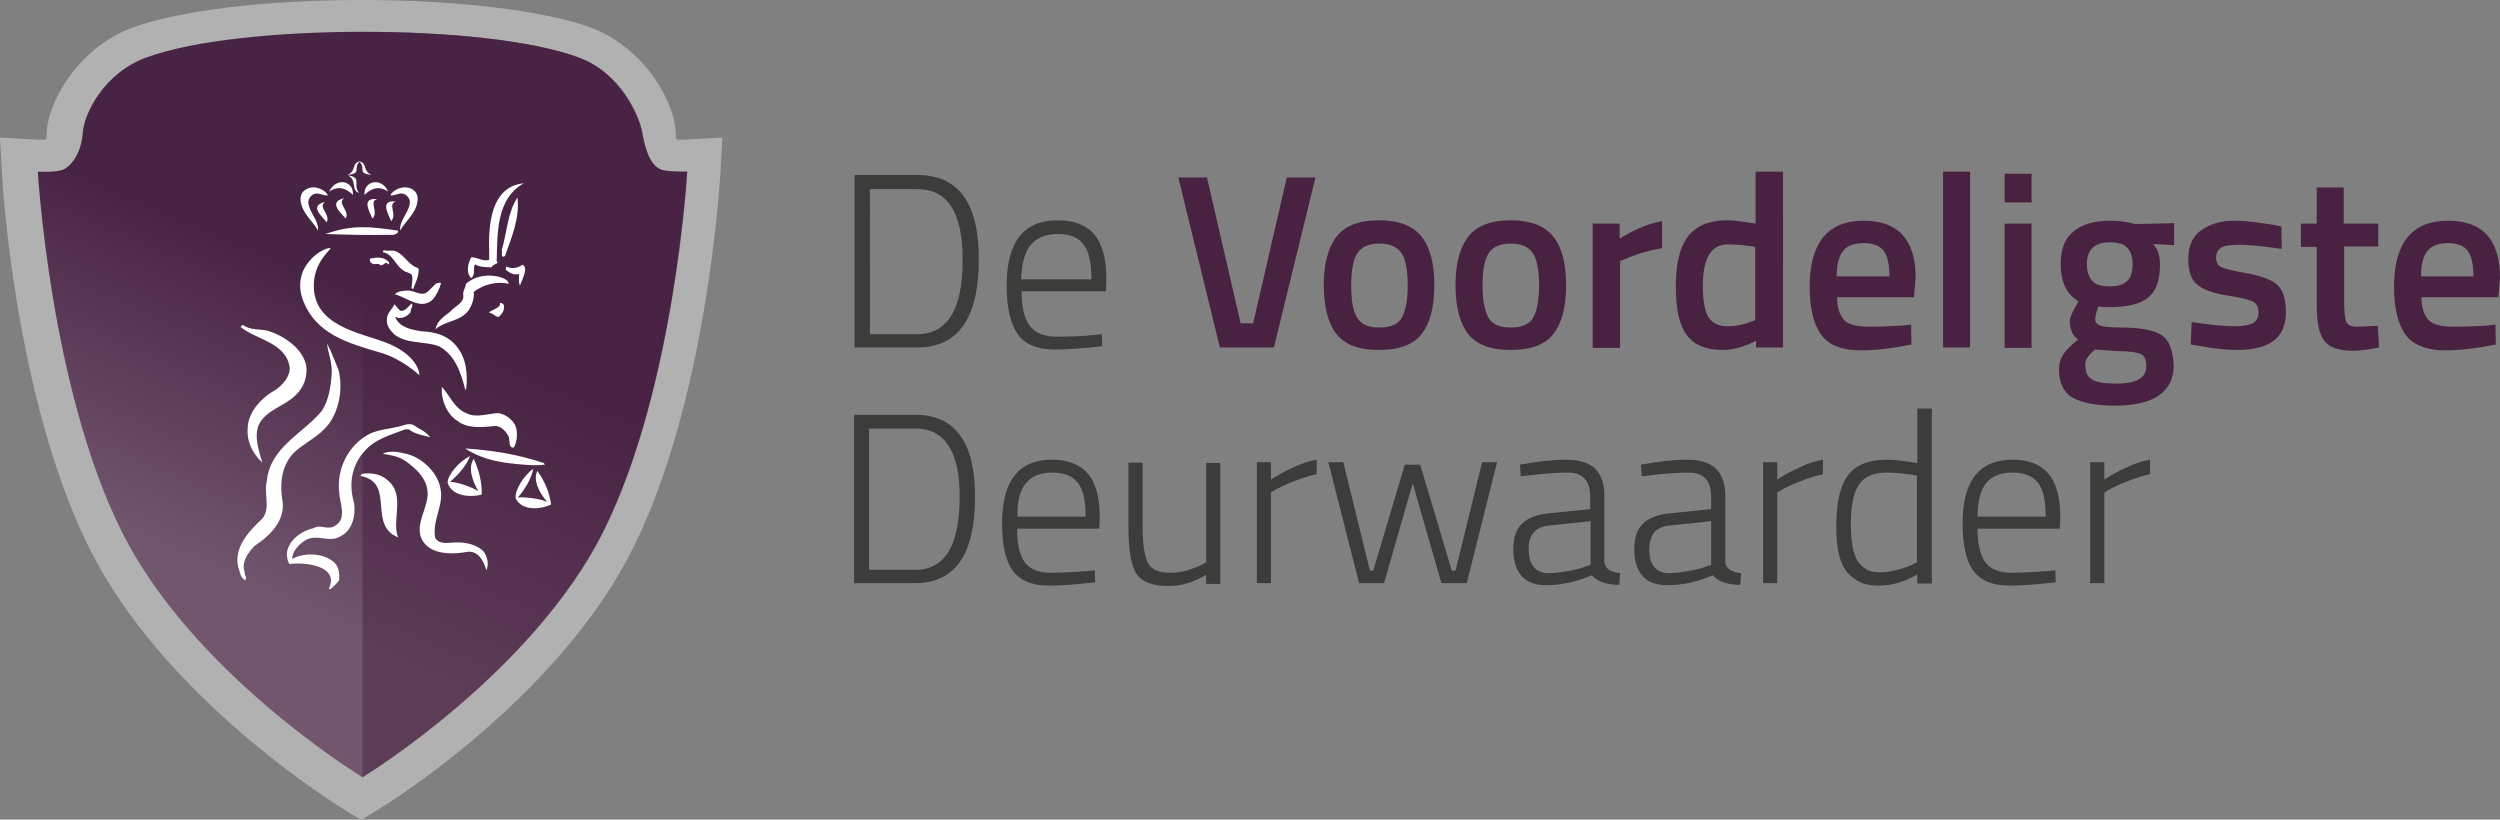 <?xml version="1.0" encoding="utf-8"?>
<!-- Generator: Adobe Illustrator 21.1.0, SVG Export Plug-In . SVG Version: 6.00 Build 0)  -->
<svg version="1.1" id="Laag_1" xmlns="http://www.w3.org/2000/svg" xmlns:xlink="http://www.w3.org/1999/xlink" x="0px" y="0px"
	 viewBox="0 0 601.5 197.2" style="enable-background:new 0 0 601.5 197.2;" xml:space="preserve">
<rect x="0" y="0" width="601.5" height="197.2" fill="#808080" stroke="none"/>
<style type="text/css">
	.st0{fill:#B1B1B1;}
	.st1{fill-rule:evenodd;clip-rule:evenodd;fill:url(#SVGID_1_);}
	.st2{fill:#492242;}
	.st3{fill:#3C3C3B;}
	.st4{opacity:0.5;fill-rule:evenodd;clip-rule:evenodd;fill:#492242;}
	.st5{fill:#FFFFFF;}
</style>
<g>
	<path class="st0" d="M92.4,193.9c5.2-3.3,43.1-28,60-62.2c17.6-35.4,20.7-87.2,20.9-89.4l0.5-9.2l-9.2,0.5c-0.1,0-0.6,0-1.2,0
		c-0.1,0-0.3,0-0.4,0c-0.4,0-0.4-0.9-0.4-1.2c0-7.5-7.4-21-20.8-25.9C130.4,2.5,109.9,0,86.9,0l0,0C63.9,0,43.4,2.5,32,6.6
		C18.7,11.4,11.2,25,11.2,32.5c0,0.6,0.1,1.1-0.4,1.1c-0.1,0-0.3,0-0.4,0c-0.6,0-1.1,0-1.2,0L0,33.1l0.5,9.2
		c0.1,2.2,3.3,54,20.9,89.4c16.9,34.2,54.9,58.9,60,62.2l5.5,3.4L92.4,193.9z"/>
</g>
<linearGradient id="SVGID_1_" gradientUnits="userSpaceOnUse" x1="53.441" y1="139.808" x2="115.18" y2="-3.167">
	<stop  offset="0" style="stop-color:#72566E"/>
	<stop  offset="0.487" style="stop-color:#482444"/>
</linearGradient>
<path class="st1" d="M35.3,13.8C25,17.5,20.2,27.4,19.9,32c-0.4,5.4-3.2,8.5-5.3,9c-2,0.5-5.5,0.3-5.5,0.3s3,51.9,20,86.2
	c16.9,34.3,57.5,59.1,57.5,59.1l0.6,0.4l0.6-0.4c0,0,40.6-24.9,57.5-59.1c17-34.3,20-86.2,20-86.2s-3.6,0.1-5.6-0.3
	c-3-0.6-4.4-4.4-5.2-9c-0.6-3.7-5.1-14.5-15.4-18.2C117,5.6,57.6,5.6,35.3,13.8L35.3,13.8z"/>
<g>
	<path class="st2" d="M582.5,66.4c0-2.8,0.6-4.9,1.6-6.1c1-1.2,2.6-1.8,4.9-1.8c2.2,0,3.8,0.6,4.7,1.8c0.9,1.2,1.4,3.2,1.4,6.2
		H582.5z M590,78.6c-2.8,0-4.8-0.6-5.8-1.7c-1-1.2-1.6-3-1.6-5.4h18.5l0.4-4.7c0-9.1-4.2-13.7-12.5-13.7c-8.6,0-13,5.3-13,15.9
		c0,5.3,1,9.2,2.9,11.7c1.9,2.4,5.1,3.6,9.5,3.6c3.5,0,7.5-0.5,12.1-1.4l-0.1-4.8l-1.7,0.2C595.8,78.5,592.8,78.6,590,78.6
		 M572.1,53.8h-8.2v-8.7h-6.5v8.7h-3.8v5.6h3.8v13.9c0,4.3,0.6,7.2,1.9,8.8c1.3,1.6,3.6,2.3,7,2.3c1.4,0,3.4-0.3,6.1-0.8l-0.3-5.2
		l-4.9,0.2c-1.5,0-2.4-0.4-2.7-1.2s-0.5-2.4-0.5-4.8V59.3h8.2V53.8z M548.9,54.5l-1.9-0.4c-3.7-0.6-6.8-1-9.4-1
		c-3.3,0-5.9,0.8-8,2.3c-2.1,1.5-3.1,3.8-3.1,6.9c0,3.1,0.8,5.2,2.3,6.3c1.5,1.2,3.9,2,7.1,2.5s5.3,1,6.2,1.5
		c0.9,0.5,1.3,1.3,1.3,2.5c0,1.2-0.4,2.1-1.3,2.6c-0.9,0.5-2.4,0.8-4.5,0.8c-2.1,0-5.6-0.3-10.3-1l-0.2,5.4l1.9,0.3
		c3.7,0.7,6.8,1,9.2,1c3.9,0,6.8-0.7,8.8-2.2c2-1.5,3-3.8,3-6.9c0-3.1-0.7-5.3-2.1-6.6c-1.4-1.2-3.8-2.1-7.1-2.7
		c-3.3-0.6-5.4-1.1-6.3-1.5c-0.9-0.4-1.3-1.2-1.3-2.3c0-1.1,0.4-1.9,1.2-2.4c0.8-0.5,2.3-0.7,4.4-0.7c2.1,0,5.5,0.3,10.2,1
		L548.9,54.5z M502.1,63.6c0-3.5,1.8-5.3,5.5-5.3c2,0,3.4,0.4,4.2,1.3c0.9,0.9,1.3,2.2,1.3,4c0,1.8-0.4,3.2-1.3,4
		c-0.9,0.9-2.3,1.3-4.2,1.3c-2,0-3.4-0.4-4.2-1.3C502.6,66.7,502.1,65.4,502.1,63.6 M502.2,86.1c0.4-0.6,1-1.3,1.9-2l5.9,0.4
		c2.5,0,4.3,0.3,5.1,0.7c0.9,0.4,1.3,1.4,1.3,3c0,2.7-2.4,4.1-7.2,4.1c-2.7,0-4.6-0.3-5.7-0.9c-1.1-0.6-1.7-1.6-1.7-3
		C501.6,87.4,501.8,86.7,502.2,86.1 M520.2,80.7c-1.8-1.2-5-1.9-9.7-1.9c-2.8,0-4.6-0.2-5.3-0.5c-0.7-0.3-1.1-0.8-1.1-1.5
		c0-0.7,0.3-1.8,0.8-3.1c0.7,0.2,1.6,0.2,2.6,0.2c4.2,0,7.3-0.7,9.2-2.2c2-1.5,3-4.2,3-8.1c0-1.9-0.5-3.5-1.6-4.9l5,0.3v-5.3
		l-9.3,0.2l-0.9-0.2c-1.7-0.4-3.4-0.6-5.2-0.6c-3.7,0-6.6,0.8-8.7,2.5c-2.2,1.7-3.2,4.3-3.2,7.9c0,4.3,1.4,7.3,4.3,9l-0.5,0.9
		c-1.1,1.8-1.6,3.1-1.6,3.9c0,2,0.7,3.5,2,4.4c-1.6,1.2-2.7,2.4-3.5,3.4c-0.7,1.1-1.1,2.3-1.1,3.8c0,3.3,1.1,5.5,3.3,6.8
		c2.2,1.2,5.6,1.9,10.1,1.9c9.4,0,14.2-3.3,14.2-9.8C522.8,84.3,521.9,81.9,520.2,80.7 M488.8,41.8h-6.5v6.9h6.5V41.8z M488.8,53.8
		h-6.5v29.9h6.5V53.8z M474,41.3h-6.5v42.3h6.5V41.3z M441.9,66.4c0-2.8,0.6-4.9,1.6-6.1c1-1.2,2.6-1.8,4.9-1.8
		c2.2,0,3.8,0.6,4.8,1.8c0.9,1.2,1.4,3.2,1.4,6.2H441.9z M449.4,78.6c-2.8,0-4.8-0.6-5.8-1.7c-1-1.2-1.6-3-1.6-5.4h18.5l0.4-4.7
		c0-9.1-4.2-13.7-12.5-13.7c-8.6,0-13,5.3-13,15.9c0,5.3,1,9.2,2.9,11.7s5.1,3.6,9.5,3.6c3.5,0,7.5-0.5,12.1-1.4l-0.1-4.8l-1.7,0.2
		C455.1,78.5,452.2,78.6,449.4,78.6 M415.6,78.5c-2,0-3.5-0.7-4.5-2.1c-0.9-1.4-1.4-4-1.4-7.6c0-6.7,2-10,6-10c2,0,4.2,0.2,6.6,0.6
		V77l-1,0.4C419.6,78.1,417.6,78.5,415.6,78.5 M422.4,41.3v12.5c-3.1-0.5-5.4-0.8-6.8-0.8c-4.3,0-7.4,1.3-9.4,3.8
		c-2,2.5-3,6.5-3,12.1s0.9,9.5,2.7,11.8c1.8,2.4,4.7,3.5,8.6,3.5c2.4,0,5.1-0.7,8-2.2v1.6h6.5V41.3H422.4z M389.8,83.6V62.8l1.3-0.5
		c2.4-1.1,5.4-2,8.8-2.6v-6.5c-3.4,0.6-6.8,2.1-10.2,4.2v-3.6h-6.5v29.9H389.8z M356.7,68.6c0-3.6,0.5-6.2,1.5-7.7
		c1-1.5,2.7-2.3,5.3-2.3c2.5,0,4.3,0.8,5.3,2.3c1,1.5,1.5,4.1,1.5,7.7c0,3.6-0.5,6.2-1.4,7.8c-0.9,1.6-2.7,2.4-5.4,2.4
		s-4.5-0.8-5.4-2.4C357.2,74.8,356.7,72.2,356.7,68.6 M350.2,68.6c0,5.2,1,9.1,3,11.7c2,2.6,5.4,3.9,10.3,3.9
		c4.9,0,8.3-1.3,10.3-3.9c2-2.6,3-6.5,3-11.7c0-5.2-1-9.1-3.1-11.7c-2.1-2.6-5.5-3.9-10.2-3.9s-8.2,1.3-10.2,3.9
		C351.2,59.6,350.2,63.5,350.2,68.6 M325.1,68.6c0-3.6,0.5-6.2,1.5-7.7c1-1.5,2.7-2.3,5.3-2.3c2.5,0,4.3,0.8,5.3,2.3
		c1,1.5,1.5,4.1,1.5,7.7c0,3.6-0.5,6.2-1.4,7.8c-0.9,1.6-2.7,2.4-5.4,2.4s-4.5-0.8-5.4-2.4C325.5,74.8,325.1,72.2,325.1,68.6
		 M318.5,68.6c0,5.2,1,9.1,3,11.7c2,2.6,5.4,3.9,10.3,3.9s8.3-1.3,10.3-3.9c2-2.6,3-6.5,3-11.7c0-5.2-1-9.1-3.1-11.7
		c-2.1-2.6-5.5-3.9-10.2-3.9c-4.8,0-8.2,1.3-10.2,3.9C319.5,59.6,318.5,63.5,318.5,68.6 M301.5,77.8h-3l-8.1-35.1h-6.9l10,40.9h13
		l10-40.9h-6.9L301.5,77.8z"/>
	<path class="st3" d="M248,58.9c1.5-1.7,3.6-2.6,6.5-2.6s4.9,0.8,6.2,2.5c1.3,1.7,1.9,4.5,1.9,8.4h-16.9
		C245.8,63.4,246.6,60.6,248,58.9 M254.2,81c-3,0-5.2-0.9-6.5-2.7c-1.3-1.8-1.9-4.5-1.9-8.2h20.3l0.1-2.9c0-4.9-1-8.5-2.9-10.8
		c-2-2.3-4.9-3.4-8.8-3.4c-8.2,0-12.3,5.2-12.3,15.7c0,5.2,0.9,9.1,2.6,11.6c1.7,2.5,4.7,3.8,9,3.8c3.1,0,6.9-0.3,11.4-0.8l-0.1-2.9
		l-1.8,0.2C260.3,80.9,257.2,81,254.2,81 M220.7,80.4h-11.4V45.5h11.4c7.3,0,10.9,5.6,10.9,16.9C231.7,74.3,228,80.4,220.7,80.4
		 M235.5,62.3c0-13.5-4.9-20.2-14.8-20.2h-15.1v41.5h15.1C230.6,83.6,235.5,76.5,235.5,62.3"/>
	<path class="st3" d="M506.3,140.3v-21.8l1.5-0.9c1-0.5,2.4-1.2,4.3-1.9c1.8-0.7,3.6-1.3,5.2-1.6v-3.5c-1.7,0.3-3.7,0.9-5.7,1.9
		c-2.1,0.9-3.8,1.9-5.3,2.9v-4.2h-3.4v29.1H506.3z M477.9,116.2c1.4-1.7,3.5-2.5,6.3-2.5c2.8,0,4.8,0.8,6.1,2.4
		c1.3,1.6,1.9,4.4,1.9,8.2h-16.4C475.8,120.6,476.5,117.9,477.9,116.2 M483.9,137.8c-3,0-5.1-0.9-6.3-2.6c-1.2-1.7-1.8-4.4-1.8-8
		h19.8l0.1-2.8c0-4.8-1-8.3-2.9-10.5c-1.9-2.2-4.8-3.3-8.6-3.3c-8,0-12,5.1-12,15.3c0,5.1,0.8,8.9,2.5,11.3c1.7,2.4,4.6,3.7,8.8,3.7
		c3,0,6.7-0.3,11.1-0.8l-0.1-2.9l-1.7,0.2C489.8,137.6,486.9,137.8,483.9,137.8 M447.6,135.8c-1.5-1.5-2.3-4.8-2.3-9.7
		c0-4.2,0.6-7.4,1.9-9.4c1.3-2,3.5-3,6.8-3c1.7,0,4.1,0.2,7.2,0.7v20.9l-1.2,0.6c-0.9,0.4-2,0.8-3.5,1.2c-1.5,0.4-2.8,0.6-4,0.6
		s-2.1-0.1-2.8-0.4S448.4,136.6,447.6,135.8 M461.3,98.3v13.1c-3.2-0.5-5.6-0.8-7.3-0.8c-4.4,0-7.6,1.3-9.4,3.8
		c-1.9,2.5-2.8,6.7-2.8,12.4c0,5.8,1.1,9.6,3.3,11.6c1.1,1,2.2,1.6,3.2,2c1,0.3,2.3,0.5,3.7,0.5c3.1,0,6.3-0.9,9.3-2.7v2.2h3.5V98.3
		H461.3z M427.6,140.3v-21.8l1.5-0.9c1-0.5,2.4-1.2,4.3-1.9c1.8-0.7,3.6-1.3,5.2-1.6v-3.5c-1.7,0.3-3.7,0.9-5.7,1.9
		c-2.1,0.9-3.8,1.9-5.3,2.9v-4.2h-3.4v29.1H427.6z M398.1,128c0.8-0.9,2.2-1.5,4.1-1.6l9.5-1v10.5l-1.5,0.5c-1,0.4-2.3,0.7-4,1
		c-1.7,0.3-3.2,0.5-4.6,0.5c-3.2,0-4.8-2-4.8-5.9C396.9,130.3,397.3,128.9,398.1,128 M413,112.9c-1.4-1.5-3.8-2.3-7-2.3
		s-6.9,0.4-11.2,1.2l0.2,2.8l1.8-0.2c4-0.5,7.2-0.7,9.7-0.7c1.6,0,2.9,0.5,3.8,1.4c1,1,1.4,2.5,1.4,4.7v2.7l-9.9,1
		c-3,0.3-5.1,1.1-6.5,2.5c-1.4,1.3-2.1,3.4-2.1,6.2s0.7,4.9,2,6.4c1.4,1.5,3.3,2.2,5.9,2.2c3.7,0,7.3-0.8,11-2.4
		c1.4,1.6,3.6,2.3,6.6,2.3l0.2-2.8c-2.4-0.3-3.6-1.1-3.8-2.6v-15.6C415.2,116.7,414.4,114.4,413,112.9 M369.1,128
		c0.8-0.9,2.2-1.5,4.1-1.6l9.5-1v10.5l-1.5,0.5c-1,0.4-2.3,0.7-4,1c-1.7,0.3-3.2,0.5-4.6,0.5c-3.2,0-4.8-2-4.8-5.9
		C367.8,130.3,368.2,128.9,369.1,128 M383.9,112.9c-1.4-1.5-3.8-2.3-7-2.3s-6.9,0.4-11.2,1.2l0.2,2.8l1.8-0.2c4-0.5,7.2-0.7,9.7-0.7
		c1.6,0,2.9,0.5,3.8,1.4c1,1,1.4,2.5,1.4,4.7v2.7l-9.9,1c-3,0.3-5.1,1.1-6.5,2.5c-1.4,1.3-2.1,3.4-2.1,6.2s0.7,4.9,2,6.4
		c1.4,1.5,3.3,2.2,5.9,2.2c3.6,0,7.3-0.8,11-2.4c1.4,1.6,3.6,2.3,6.6,2.3l0.2-2.8c-2.4-0.3-3.6-1.1-3.8-2.6v-15.6
		C386.1,116.7,385.4,114.4,383.9,112.9 M327,140.3h6l6.9-24l6.9,24h6.1l7.3-29.1h-3.6l-6.4,26.1h-0.9l-7.6-25.5H338l-7.6,25.5h-0.8
		l-6.4-26.1h-3.6L327,140.3z M305.8,140.3v-21.8l1.5-0.9c1-0.5,2.4-1.2,4.3-1.9c1.8-0.7,3.6-1.3,5.2-1.6v-3.5
		c-1.7,0.3-3.7,0.9-5.7,1.9c-2.1,0.9-3.8,1.9-5.3,2.9v-4.2h-3.4v29.1H305.8z M290.2,135.3l-1.1,0.6c-0.7,0.4-1.8,0.8-3.3,1.3
		c-1.4,0.4-2.8,0.6-4.2,0.6c-2.8,0-4.6-0.8-5.4-2.3c-0.8-1.6-1.3-4.6-1.3-9.1v-15.1h-3.4v15.2c0,5.6,0.6,9.5,1.9,11.5
		c1.3,2,3.9,3,7.8,3c3,0,6-0.9,9-2.7v2.2h3.4v-29.1h-3.4V135.3z M246.9,116.2c1.4-1.7,3.5-2.5,6.3-2.5c2.8,0,4.8,0.8,6.1,2.4
		c1.3,1.6,1.9,4.4,1.9,8.2h-16.4C244.7,120.6,245.4,117.9,246.9,116.2 M252.8,137.8c-3,0-5.1-0.9-6.3-2.6c-1.2-1.7-1.8-4.4-1.8-8
		h19.8l0.1-2.8c0-4.8-1-8.3-2.9-10.5c-1.9-2.2-4.8-3.3-8.6-3.3c-8,0-12,5.1-12,15.3c0,5.1,0.8,8.9,2.5,11.3c1.7,2.4,4.6,3.7,8.8,3.7
		c3,0,6.7-0.3,11.1-0.8l-0.1-2.9l-1.7,0.2C258.8,137.6,255.8,137.8,252.8,137.8 M220.2,137.1h-11.1v-34h11.1
		c7.1,0,10.7,5.5,10.7,16.4C230.9,131.3,227.3,137.1,220.2,137.1 M234.6,119.5c0-13.1-4.8-19.7-14.4-19.7h-14.7v40.5h14.7
		C229.8,140.3,234.6,133.4,234.6,119.5"/>
</g>
<path class="st4" d="M87.3,187L87.3,187l0.6-0.4c0,0,40.6-24.9,57.5-59.1c17-34.3,20-86.2,20-86.2s-2.1,0.1-5.6-0.3
	c-2.7-0.4-4.4-4-5.2-9c-0.6-3.9-5.1-14.5-15.4-18.2c-11.3-4.1-31.5-6.2-52-6.1V187z"/>
<g>
	<path class="st5" d="M117.7,60.5l0,2c-1.5,0.5-2.8-0.6-4.3-0.6c-0.9,1.5-1.3,3.9,0,5c1.1-0.9,0.3-2.3,0.9-3.3
		c1.2,0.7,2.6,0.7,4,0.7c0.2-0.8,2.1-0.9,1.2-1.4c0.2-6.6-0.2-15,6.5-18.8C118,44.9,117.5,54.3,117.7,60.5"/>
	<path class="st5" d="M120.7,60.2c0.3,0.5-0.3,1.3,0.4,1.6l0.4-0.2c1.6-4.5,3.6-9.2,3-14.1C122.1,51.1,122,55.9,120.7,60.2"/>
	<path class="st5" d="M92.1,60.7c2.4,0.3,3.1,3.3,5,4.4c0.6,0.5,1.5,0.4,2,1.1c0.3,1.1,0,2-0.1,3.1l0.4,0.3c0.4-1.4,1.3-2.7,1.3-4.4
		c0.2-0.4-0.1-0.8-0.6-0.9c-2.2-0.9-3.2-3.7-5.6-4c-0.6,0-1.5,0.1-2.2-0.1L92.1,60.7z"/>
	<path class="st5" d="M89.1,62.2c-0.2,0.2-0.1,0.6,0,0.9c0.2,0.1,0.5,0.2,0.5,0.4c0.7,0.2,1.4-0.3,1.9,0.3c0.8,0.3,1.2-1.2,1.9-0.2
		c0.3,0,0.2-0.4,0.2-0.5C92.4,61.7,90.7,61.9,89.1,62.2"/>
	<path class="st5" d="M121.8,64.1c0,0.3-0.1,0.5-0.1,0.8c0.9,0.8,2.1,1.4,3.2,1c0,0.9-0.2,2,0.2,2.8c0.6-1.6,2.1-4.4,0.6-5
		C124.6,64.5,123.1,64.8,121.8,64.1"/>
	<path class="st5" d="M112.1,68.3c-0.1,1-0.9,1.9-0.6,2.9c0,1.8-2.2,2.6-3.2,3.8c-1.4,1.1-3.2,2.2-3.5,4.2c2.4-2.1,6-1.8,8-4.6
		c0.8-1.3,1.3-2.7,1.2-4.4c2.4-1.8,5.6-2.6,8.4-1.9c-0.1-0.9-1-1.2-1.7-1.5C117.8,65.8,114.3,66.3,112.1,68.3"/>
	<path class="st5" d="M103.2,69.9c-1.6,1.8-3.4-0.1-5.3,0c-1,0.1-2.1,0.1-2.9,0.9c3,0.8,6.2,3.9,9.1,1.3c1-1.2,1.6-2.5,2-3.9
		c-0.2-0.4-0.8,0-1.2,0L103.2,69.9z"/>
	<path class="st5" d="M120.3,73.4c-0.7,1-1.9,1.1-2.7,1.8c0.9,0.1,1.5,0.9,2.3,1.1c1-0.8,1.6-1.8,1.3-3
		C121,73.1,120.1,72.4,120.3,73.4"/>
	<path class="st5" d="M96.4,74.8c-0.6-0.4-1-1.1-1.5-1.6c-0.5,1.2-1.8,2.1-1.8,3.5c-0.2,1.4,0.6,2.6,1.6,3.6c3,2.6,7.4,1.7,10.9,3
		c3.9,2.1,5.3,6.4,6.3,10.3c-0.3,0.8,0.2-0.1,0.3-0.2c0.3-3.5,0-7-2-9.6c-2.1-3.1-5.6-4-8.9-4.1c-2.3-0.4-5.2-0.9-6.2-3.4
		c0.2-0.2,0.4,0.2,0.7,0.2c1.3,0.1,2.3-0.5,3-1.4c-0.1-0.8,0.7-1.4,0.3-2.1C98.3,73.6,97.6,74.9,96.4,74.8"/>
	<path class="st5" d="M57.9,78.7c3.9,3.1,10.9,3.7,11.8,9.7c0.1,2.3-1.7,4.2-3.4,5.4c-3.3,1.8-6.6,5.3-6.7,9.1
		c-0.3,3.4,1.2,6.2,3.5,8.4c-0.7-2.6-2.1-6.2-0.8-9.2c1.9-3.6,6.1-4.3,8.8-7c2-1.8,2.9-4.5,2.6-7c-0.8-4.3-5.4-7.3-9.2-8.5
		c-2-0.5-4.3-0.1-6-1.4C58.2,78.1,58,78.5,57.9,78.7"/>
	<path class="st5" d="M79.8,89.9c-0.2,3.2-0.7,6.4-2.4,9c-4.6,5.5-12.4,8.7-13.2,16.8c-0.8,3.1,1,6.5-1.1,9.1
		c-3.3,3.1-6.8,6.8-5.8,11.6c0.4,1.1,0.5,2.5,1.6,3.2c0.8-0.6-0.2-1.2,0-1.8c-0.9-2.6,0.7-4.7,2.4-6.5c3.8-2.5,7.6-6.3,6.6-11.2
		c-0.7-4.5,0.1-9.3,4-12.2c2.6-2,5.8-3.6,7.7-6.6c2.2-3.5,2.9-8.4,1.8-12.4c-0.9-2.1-1.6-4.2-2.7-6.2C78.9,84.9,80,87.3,79.8,89.9"
		/>
	<path class="st5" d="M106.3,93.1v1.3c0.2,2.5,1.3,5.3,3.8,6.9c2.5,1.9,5.9,1.5,8.9,1.2c1.3-0.1,2.5,1,3.2,2.2
		c0.7,0.9-0.1,3.1,1.4,3c0.9-1.4,1-3.8,0.4-5.3c-0.8-1.6-2.4-2.7-4-3c-2.4,0-5.4,1.3-7.8,0C109.3,98.3,108.1,94.9,106.3,93.1"/>
	<path class="st5" d="M96.1,102.6c-2.4,0.6-4.9,0.7-7.2,1.8c-5.2,2.7-7.9,8.5-7.3,14c0.1,2.5,2,6.4-1,8.1c-1.9,1.2-3.4-0.5-5.2,0.6
		c-3.5,0.7-8,4.4-5.8,8.6c3.8-0.5,12.2,0.4,9.5,6l0.5,0c0.7-0.7,1.5-1.3,2-2.1c0.1-1.4,0-3-1-4.1c-2.7-2.7-7.9-2.5-10.3-1
		c0-1.9,1.7-3.7,3.5-4.7c3-1.3,5.4,0.9,8.2-0.8c2.9-1.5,3.6-5.1,3.2-8c-1.3-4.2-0.7-8.7,2.2-12.1c2.7-3.3,6.5-4.2,10.1-5.6l0.9,0
		c1.4,1.2,3.4,1.4,5.1,1.9c-1-1.4-2.7-2-4.1-3C98.1,101.8,97.3,102.3,96.1,102.6"/>
	<path class="st5" d="M111.9,107.9c3.2,2.1,7.1,3.2,11.1,3.6c2.7,0.3,5.4,0.6,8.1,0.3c-0.1-0.2-0.3-0.5-0.6-0.5
		C124.5,109.3,118.2,108.3,111.9,107.9"/>
	<path class="st5" d="M92.2,109.2c1.8,0.3,3.6,0.6,5,1.5c3.2,2.1,6.3,5.2,5.6,9.2c-0.5,3.6-3.9,8.2,0.1,11.6c2.6,2,6.5,1.8,9.4,1.3
		c2.8-0.5,4.2,2.4,4.7,4.4c0.7-1.3,0.3-3.3-0.7-4.6c-2.2-2-5.2-2.3-8.1-2c-1.1,0.1-2.8,0.1-3.5-1.2c-0.8-4.3,2.3-8,1.2-12.2
		c-0.8-3.7-4.4-7.1-8.1-8c-1.7-0.4-3.8-0.9-5.6-0.1V109.2z"/>
	<path class="st5" d="M107.7,116.2c1.1,3.3,5.6,3.5,8.2,2.8c0.1-3-0.7-5.9-1.9-8.6c-1.4,1.9-0.5,5.1,1.1,7.8
		c-1.3-0.9-4.6-2.1-6.8-2.3c2-1.7,3.9-3.8,4.8-6.2C110.5,111,107.6,114.3,107.7,116.2"/>
	<path class="st5" d="M86.7,114.5c8.6,1.6,1.6,11.8,9.1,14.8c-1.7-3.9,1.9-10.3-2.6-13.8c-1.6-1.5-4-1.8-6-1.5
		C87,114.1,86.9,114.3,86.7,114.5"/>
	<path class="st5" d="M124.1,120c1.7,3.1,6.1,2.5,8.5,1.4c-0.4-3-1.6-5.7-3.3-8.1c-1.1,2.1,0.3,5.1,2.4,7.5
		c-1.4-0.7-4.9-1.3-7.1-1.1c1.7-2,3.2-4.4,3.7-6.9C126,114.4,123.7,118.1,124.1,120"/>
	<path class="st5" d="M79.5,59.7c0.5,0.1-3.9,3-4,8.8c-0.2,10.2,11.7,11.6,17.8,14.1c8.2,3.4,7.7,8.4,7.5,7.6c0,0-4-3.8-9.1-5.3
		c-8.3-2.4-15.6-4.6-18.7-12.4C69.7,64.2,77.8,59.4,79.5,59.7"/>
	<path class="st5" d="M94.2,56.5c-6.3,0.1-9.7,0-15.9-0.2c6.5-2.3,10.7-1.8,17.5-0.8c0,0.3-0.1,0.5-0.2,0.6
		C95.2,56.3,94.7,56.6,94.2,56.5"/>
	<path class="st5" d="M79.2,46.1c2.2-1.5,4.1-0.8,5.7,0.8C85.2,43.5,80.9,42.5,79.2,46.1"/>
	<path class="st5" d="M93.4,46.1c-2.2-1.5-4.1-0.8-5.7,0.8C87.4,43.5,91.8,42.5,93.4,46.1"/>
	<path class="st5" d="M72.7,46.4c-1,1.7,0.1,4.1,1.2,5.5c0.8,1.2,1.9,2.2,2.6,3.6c0.3-2.4-2-4.2-2.3-6.6c-0.1-1,0.5-1.8,1.3-2.2
		c1.2-0.5,2.3,0.5,3.4,0.3c-0.6-1.2-2.5-2.1-3.9-1.9C74.1,45.2,73.2,45.7,72.7,46.4"/>
	<path class="st5" d="M100.1,46.4c1,1.7-0.1,4.1-1.2,5.5c-0.8,1.2-1.9,2.2-2.6,3.6c-0.3-2.4,2-4.2,2.3-6.6c0.1-1-0.5-1.8-1.3-2.2
		c-1.2-0.5-2.3,0.5-3.4,0.3c0.6-1.2,2.5-2.1,3.9-1.9C98.8,45.2,99.7,45.7,100.1,46.4"/>
	<path class="st5" d="M83.6,42.1c3.7-0.5,1.1-1.4,3-3.3C84.5,39.3,85.9,41,83.6,42.1"/>
	<path class="st5" d="M83.7,42.2c3.6,0.5,1,2.2,2.7,4.2C84.4,45.9,86,43.3,83.7,42.2"/>
	<path class="st5" d="M89.4,42.1c-3.7-0.5-1.1-1.4-3-3.3C88.5,39.3,87.1,41,89.4,42.1"/>
	<path class="st5" d="M78.6,53.5c1-2-2.2-3.6-0.4-4.9C74.2,49.5,77.6,52.1,78.6,53.5"/>
	<path class="st5" d="M83.2,52.6c1-2-2.2-3.6-0.4-4.9C78.8,48.6,82.1,51.3,83.2,52.6"/>
	<path class="st5" d="M89.6,52.6c1.6-1.6-1-4.2,1.2-4.7C86.7,47.5,89,51,89.6,52.6"/>
	<path class="st5" d="M94.1,53.2c1.6-1.6-1-4.2,1.2-4.7C91.2,48,93.5,51.6,94.1,53.2"/>
</g>
</svg>
